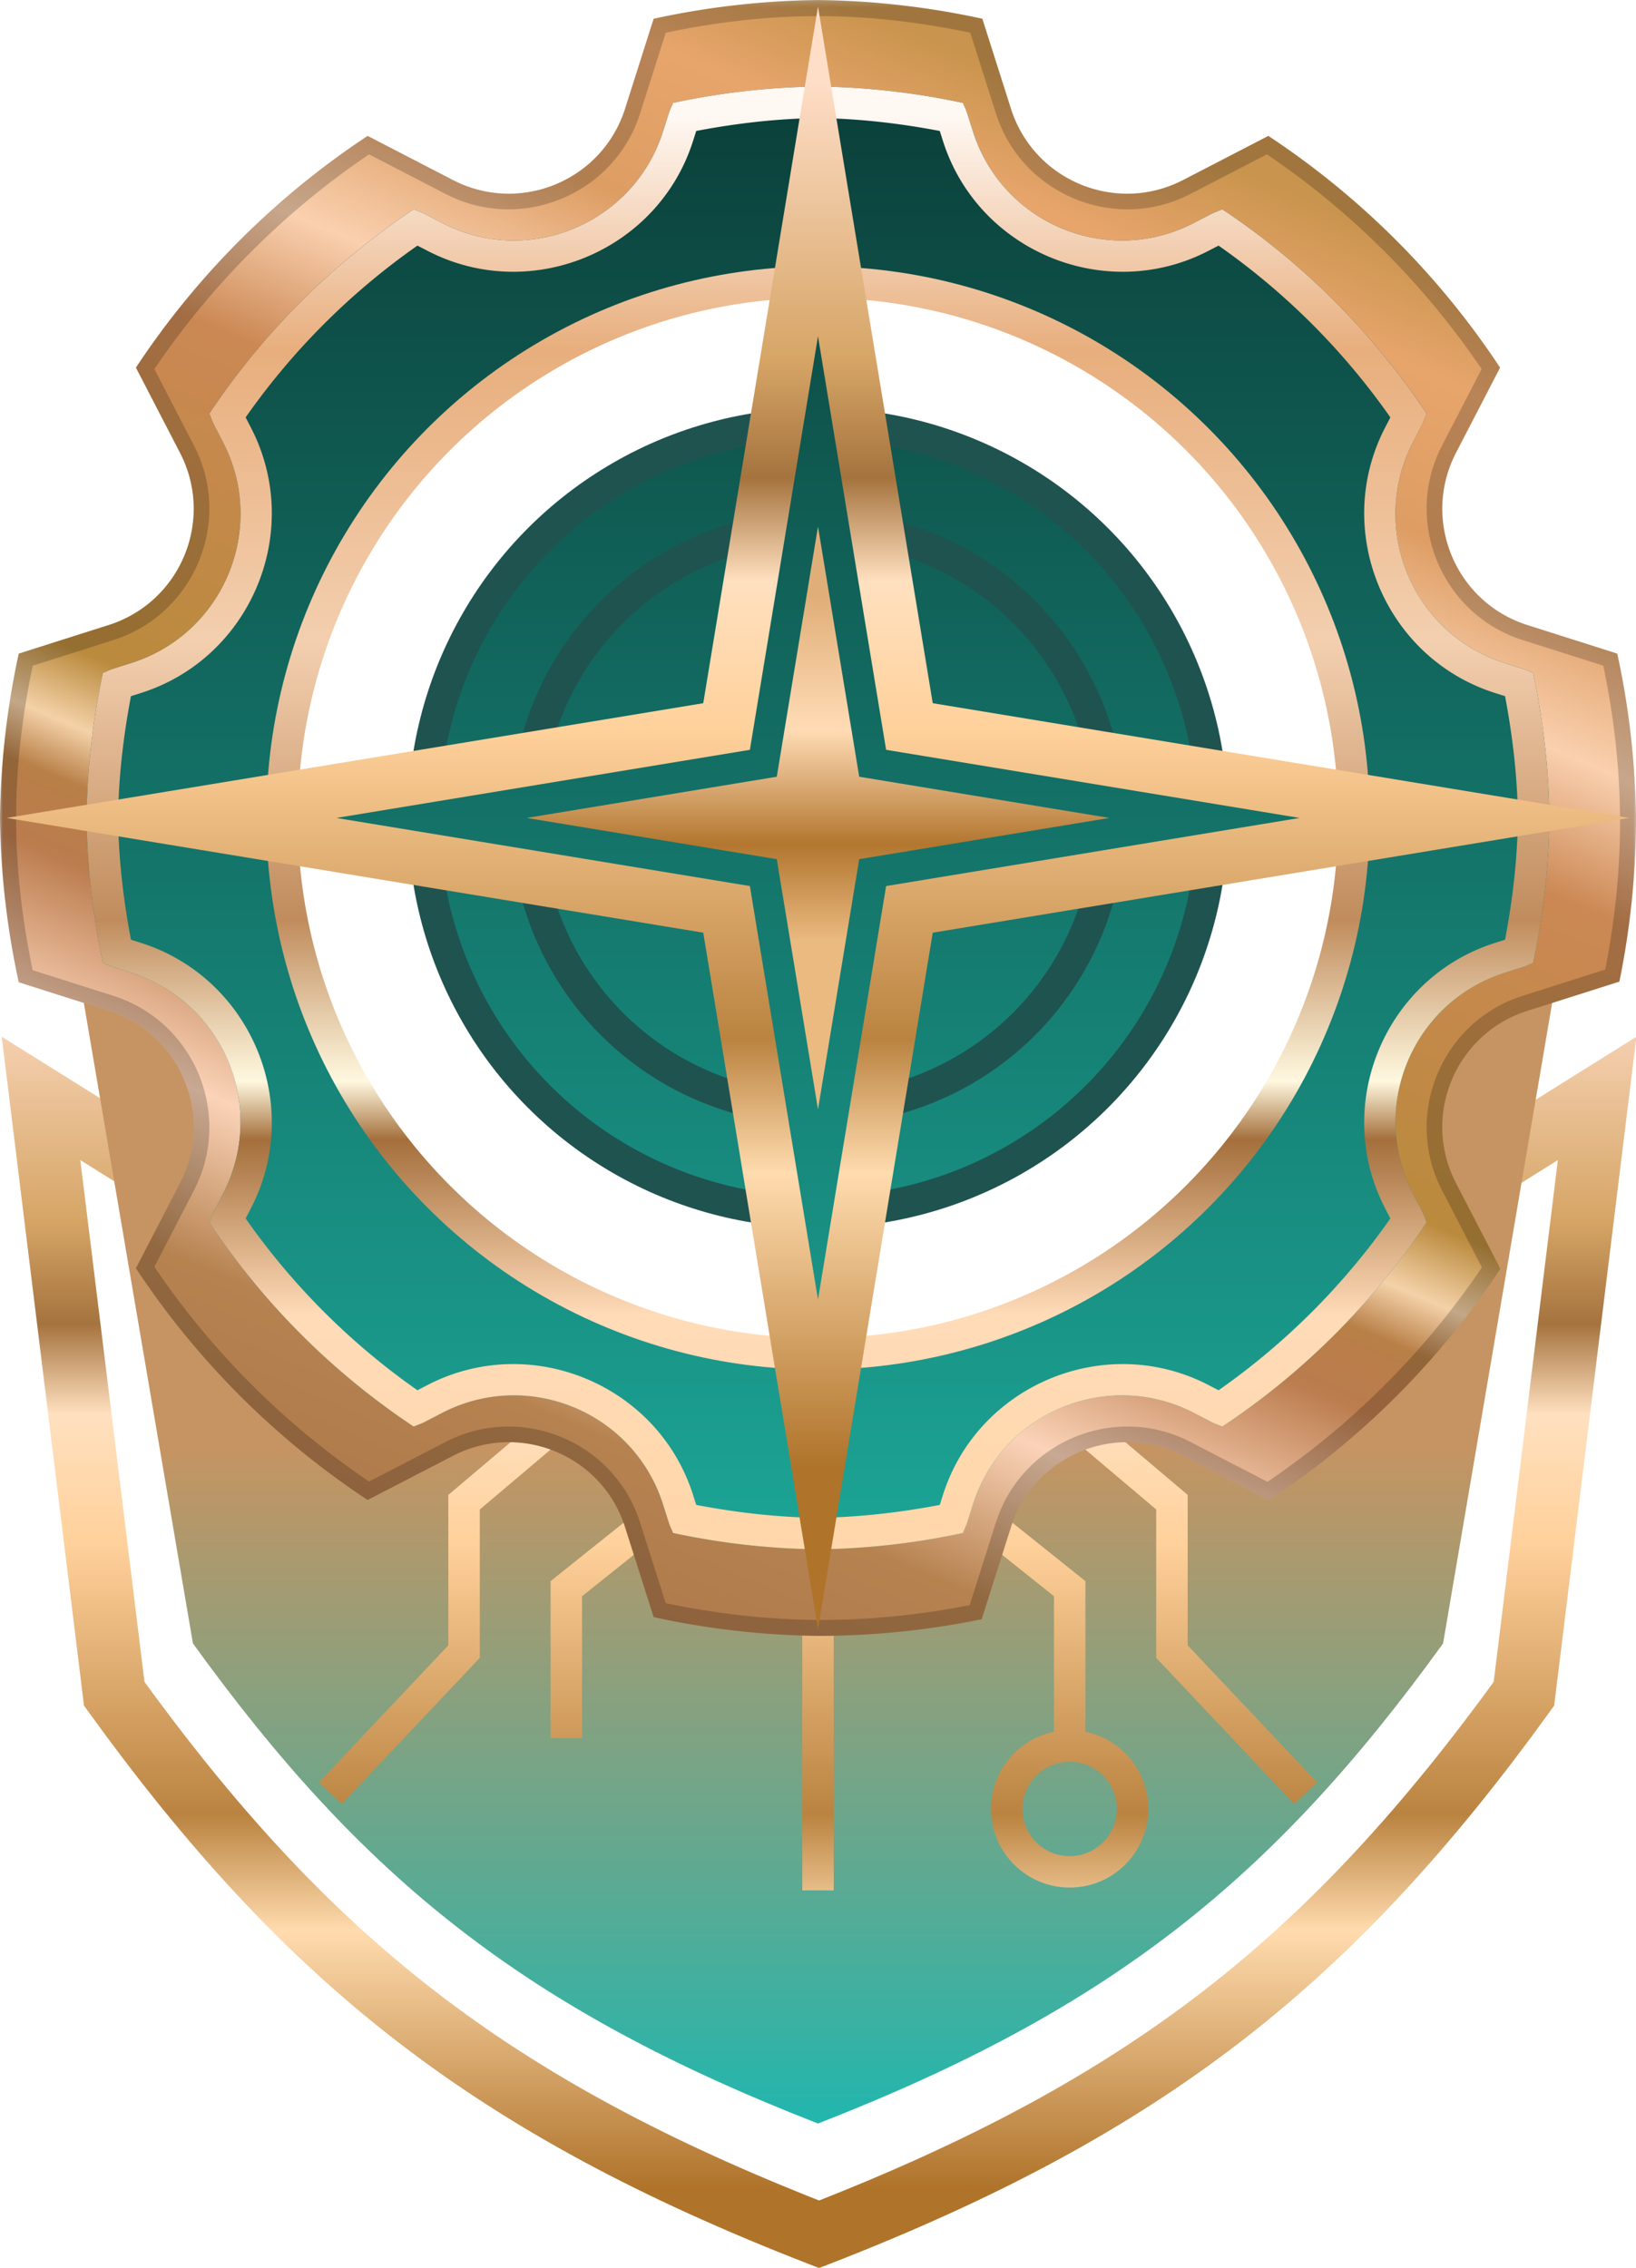 <svg xmlns="http://www.w3.org/2000/svg" xmlns:xlink="http://www.w3.org/1999/xlink" viewBox="0 0 290 402" fill="none">
  <title>DurHack 2024</title>
  <defs>
    <linearGradient id="f">
      <stop offset=".41" stop-color="#c69462"/>
      <stop offset="1" stop-color="#21b6ae"/>
    </linearGradient>
    <linearGradient id="a">
      <stop offset="0" stop-color="#ac7649"/>
      <stop offset=".14" stop-color="#b68250"/>
      <stop offset=".23" stop-color="#fbd3b8"/>
      <stop offset=".32" stop-color="#bb7c4e"/>
      <stop offset=".36" stop-color="#b87f47"/>
      <stop offset=".39" stop-color="#f4d1a8"/>
      <stop offset=".43" stop-color="#ba8a3d"/>
      <stop offset=".625" stop-color="#cb8854"/>
      <stop offset=".7" stop-color="#fad0af"/>
      <stop offset=".782" stop-color="#dd9d63"/>
      <stop offset=".866" stop-color="#e7a56c"/>
      <stop offset=".929" stop-color="#c9944d"/>
    </linearGradient>
    <linearGradient id="c">
      <stop offset="0" stop-color="#e0af79"/>
      <stop offset=".3" stop-color="#ffdbb5"/>
      <stop offset=".56" stop-color="#b2762f"/>
      <stop offset=".78" stop-color="#ebba81"/>
    </linearGradient>
    <linearGradient id="b">
      <stop offset="0" stop-color="#ffdec8"/>
      <stop offset=".19" stop-color="#d6a566"/>
      <stop offset=".27" stop-color="#a5733e"/>
      <stop offset=".34" stop-color="#ffe0bf"/>
      <stop offset=".44" stop-color="#ffd19b"/>
      <stop offset=".65" stop-color="#ba8340"/>
      <stop offset=".74" stop-color="#ffdbae"/>
      <stop offset=".94" stop-color="#af732a"/>
    </linearGradient>
    <linearGradient id="e" x1="15.348" x2="15.348" y1="15.348" y2="274.652" gradientUnits="userSpaceOnUse">
      <stop offset=".02" stop-color="#fff8f3"/>
      <stop offset=".18" stop-color="#e8ae7d"/>
      <stop offset=".38" stop-color="#f3cfaf"/>
      <stop offset=".57" stop-color="#c08c5d"/>
      <stop offset=".68" stop-color="#fff8df"/>
      <stop offset=".72" stop-color="#a46f3c"/>
      <stop offset=".84" stop-color="#ffdbb8"/>
      <stop offset=".98" stop-color="#ffd7aa"/>
    </linearGradient>
    <linearGradient id="d" x1="15.35" x2="15.35" y1="274.65" y2="15.35" gradientUnits="userSpaceOnUse">
      <stop offset="0" stop-color="#1ca596"/>
      <stop offset="1" stop-color="#0b3f39"/>
    </linearGradient>
    <linearGradient xlink:href="#a" id="k" x1="82.26" x2="206.475" y1="292.767" y2="-.021" gradientUnits="userSpaceOnUse"/>
    <linearGradient xlink:href="#b" id="r" x1="13.942" x2="13.942" y1="13.943" y2="276.058" gradientUnits="userSpaceOnUse"/>
    <linearGradient xlink:href="#c" id="s" x1="105.962" x2="105.962" y1="105.961" y2="184.038" gradientUnits="userSpaceOnUse"/>
    <linearGradient xlink:href="#b" id="g" x1="2.177" x2="2.177" y1="172.885" y2="401.742" gradientUnits="userSpaceOnUse"/>
    <linearGradient xlink:href="#f" id="h" x1="145" x2="145" y1="172.885" y2="376.443" gradientUnits="userSpaceOnUse"/>
    <filter id="p" width="140%" height="140%" x="-20%" y="-20%">
      <feDropShadow dx="0" dy="10" flood-color="#000" flood-opacity=".25" stdDeviation="5"/>
    </filter>
    <mask id="j" maskUnits="userSpaceOnUse">
      <path d="M0 0v402h290V0Zm145 49.94A94.419 95.06 0 0 1 239.418 145 94.419 95.06 0 0 1 145 240.059 94.419 95.06 0 0 1 50.582 145 94.419 95.06 0 0 1 145 49.94" fill="#fff"/>
    </mask>
  </defs>
  <g stroke="url(#g)" stroke-width="5.577">
    <path stroke-width="11.154" d="M29.708 208.75 7.271 194.716l6.491 52.777 6.49 52.777c34.075 47.093 66.526 73.076 124.94 95.81 58.413-22.734 90.865-48.717 124.94-95.81l12.98-105.554-23.42 14.65"/>
    <path fill="url(#h)" d="M34.2 291.339 14.054 173.059l4.179-4.179 13.931-2.786 5.572 9.751 20.896 44.577 18.11 11.145 68.259 29.254 80.796-32.04 11.144-23.681 18.859-29.254 10.395-9.751h5.573l4.178 6.965-20.145 118.28c-30.217 41.831-58.996 64.91-110.799 85.104-51.803-20.194-80.582-43.273-110.8-85.104Z"/>
    <path d="M145 287.168v47.947m30.674-64.634 13.942 11.154v26.49m-.001-57.164 18.125 15.337v26.49l23.702 25.097m-131.057-66.924-18.125 15.337v26.49l-23.702 25.097"/>
    <circle cx="145" cy="345.769" r="11.154"/>
    <circle cx="189.615" cy="320.673" r="11.154"/>
    <circle cx="100.385" cy="320.673" r="11.154"/>
    <path d="m114.326 270.481-13.942 11.154v26.49"/>
  </g>
  <g stroke-width="5.577">
    <path filter="url(#p)" d="M145-.001a145 145 0 0 0-29.131 3.324l-5.068 15.945c-4.058 12.764-18.629 18.799-30.523 12.643L65.17 24.093a145 145 0 0 0-41.076 41.076l7.818 15.107c6.156 11.894.119 26.466-12.645 30.523l-15.943 5.068A145 145 0 0 0 0 145a145 145 0 0 0 3.324 29.131l15.943 5.068c12.764 4.057 18.801 18.629 12.645 30.523l-7.818 15.107a145 145 0 0 0 41.076 41.076l15.107-7.818c11.895-6.156 26.466-.119 30.523 12.645l5.068 15.943A145 145 0 0 0 145 290a145.03 145.03 0 0 0 29.012-2.949l5.188-16.318c4.057-12.764 18.63-18.801 30.523-12.645l15.209 7.871a145 145 0 0 0 41.027-41.027l-7.871-15.209c-6.156-11.894-.119-26.466 12.645-30.523l16.318-5.188A145 145 0 0 0 290 145a145 145 0 0 0-3.324-29.131l-15.943-5.068c-12.764-4.058-18.8-18.629-12.645-30.523l7.818-15.107A145 145 0 0 0 224.83 24.093l-15.107 7.818c-11.893 6.156-26.466.121-30.523-12.643L174.131 3.324A145 145 0 0 0 145-.001" mask="url(#j)" fill="url(#k)"/>
    <path filter="url(#p)" d="M145 15.348a129.65 129.65 0 0 0-25.695 2.897c-.235.603-.527 1.149-.729 1.783l-1.039 3.274C112.329 39.679 93.629 47.423 78.365 39.523l-3.048-1.578c-.662-.343-1.328-.549-1.992-.835a129.65 129.65 0 0 0-36.214 36.214c.285.664.492 1.33.835 1.992l1.578 3.048c7.9 15.263.154 33.964-16.225 39.171l-3.272 1.039c-.635.202-1.181.496-1.785.731a129.65 129.65 0 0 0-2.895 25.693 129.65 129.65 0 0 0 2.895 25.694c.604.235 1.15.529 1.785.731l3.272 1.039c16.379 5.207 24.125 23.908 16.225 39.171l-1.578 3.048c-.343.662-.549 1.328-.834 1.992a129.65 129.65 0 0 0 36.214 36.214c.664-.285 1.33-.492 1.992-.835l3.048-1.58c15.263-7.899 33.964-.152 39.171 16.227l1.039 3.271c.202.635.496 1.181.731 1.785A129.65 129.65 0 0 0 145 274.651a129.65 129.65 0 0 0 25.694-2.895c.235-.603.529-1.15.731-1.785l1.039-3.272c5.207-16.379 23.908-24.126 39.171-16.227l3.048 1.58c.662.343 1.328.549 1.992.835a129.65 129.65 0 0 0 36.214-36.214c-.285-.664-.492-1.33-.835-1.992l-1.58-3.048c-7.899-15.263-.152-33.964 16.227-39.171l3.271-1.039c.635-.202 1.181-.496 1.785-.731a129.65 129.65 0 0 0 2.895-25.693 129.65 129.65 0 0 0-2.895-25.694c-.604-.235-1.15-.529-1.785-.731l-3.272-1.039c-16.379-5.207-24.126-23.908-16.227-39.171l1.58-3.048c.343-.662.549-1.328.835-1.992a129.65 129.65 0 0 0-36.214-36.214c-.664.285-1.33.492-1.992.835l-3.048 1.578c-15.263 7.9-33.964.156-39.171-16.223l-1.039-3.274c-.202-.634-.494-1.18-.729-1.783A129.65 129.65 0 0 0 145 15.348" mask="url(#j)" fill="url(#d)"/>
    <circle cx="145" cy="145" r="95" stroke="url(#e)"/>
    <circle cx="145" cy="145" r="69.891" fill="url(#d)" stroke="#1f5350"/>
    <circle cx="145" cy="145" r="51.66" stroke="#1f5350"/>
    <path d="M145-.001a145 145 0 0 0-29.131 3.324l-5.068 15.945c-4.058 12.764-18.629 18.799-30.523 12.643L65.17 24.093a145 145 0 0 0-41.076 41.076l7.818 15.107c6.156 11.894.119 26.466-12.645 30.523l-15.943 5.068A145 145 0 0 0 0 145a145 145 0 0 0 3.324 29.131l15.943 5.068c12.764 4.057 18.801 18.629 12.645 30.523l-7.818 15.107a145 145 0 0 0 41.076 41.076l15.107-7.818c11.895-6.156 26.466-.119 30.523 12.645l5.068 15.943A145 145 0 0 0 145 290a145.03 145.03 0 0 0 29.012-2.949l5.188-16.318c4.057-12.764 18.63-18.801 30.523-12.645l15.209 7.871a145 145 0 0 0 41.027-41.027l-7.871-15.209c-6.156-11.894-.119-26.466 12.645-30.523l16.318-5.188A145 145 0 0 0 290 145a145 145 0 0 0-3.324-29.131l-15.943-5.068c-12.764-4.058-18.8-18.629-12.645-30.523l7.818-15.107A145 145 0 0 0 224.83 24.093l-15.107 7.818c-11.893 6.156-26.466.121-30.523-12.643L174.131 3.324A145 145 0 0 0 145-.001m-.012 2.859c8.765-.001 17.535.977 27 2.934l4.553 14.322c4.564 14.359 21.083 21.199 34.463 14.274l13.572-7.024a142.12 142.12 0 0 1 38.059 38.059l-7.023 13.572c-6.925 13.381-.083 29.898 14.275 34.463l14.32 4.553c3.921 18.968 3.863 35.686.351 53.865l-14.672 4.664c-14.359 4.564-21.201 21.082-14.275 34.463l7.076 13.674a142.12 142.12 0 0 1-38.01 38.01l-13.674-7.076c-13.38-6.926-29.898-.083-34.463 14.275l-4.664 14.672c-18.218 3.519-34.934 3.562-53.865-.352l-4.553-14.32c-4.565-14.358-21.082-21.201-34.463-14.275l-13.572 7.024a142.12 142.12 0 0 1-38.059-38.059l7.024-13.572c6.926-13.381.083-29.898-14.275-34.463L5.793 171.988c-3.907-18.901-3.913-35.046 0-53.977l14.32-4.553c14.358-4.565 21.201-21.082 14.275-34.463l-7.024-13.572a142.12 142.12 0 0 1 38.059-38.059l13.572 7.024c13.381 6.925 29.898.085 34.463-14.274l4.553-14.322c9.451-1.954 18.211-2.933 26.977-2.934" fill="#000" fill-opacity=".2"/>
    <path d="M145 15.347a129.65 129.65 0 0 0-25.695 2.896c-.235.603-.527 1.149-.729 1.783l-1.039 3.273c-5.207 16.378-23.909 24.122-39.172 16.223l-3.047-1.576c-.662-.343-1.328-.55-1.992-.836a129.65 129.65 0 0 0-36.215 36.215c.285.664.491 1.33.834 1.992l1.578 3.047c7.9 15.263.154 33.965-16.225 39.172l-3.272 1.039c-.635.202-1.181.495-1.785.731a129.65 129.65 0 0 0-2.894 25.693 129.65 129.65 0 0 0 2.894 25.693c.604.235 1.15.529 1.785.73l3.272 1.041c16.379 5.207 24.125 23.907 16.225 39.17l-1.578 3.047c-.343.662-.549 1.328-.834 1.992a129.65 129.65 0 0 0 36.215 36.215c.664-.285 1.33-.491 1.992-.834l3.047-1.58c15.263-7.899 33.965-.153 39.172 16.227l1.039 3.271c.202.635.495 1.182.73 1.785A129.65 129.65 0 0 0 145 274.652a129.65 129.65 0 0 0 25.693-2.894c.235-.603.529-1.151.73-1.785l1.039-3.272c5.207-16.379 23.909-24.125 39.172-16.227l3.047 1.58c.662.343 1.328.549 1.992.834a129.65 129.65 0 0 0 36.215-36.215c-.285-.664-.491-1.33-.834-1.992l-1.58-3.047c-7.899-15.263-.153-33.963 16.227-39.17l3.272-1.041c.635-.202 1.181-.495 1.785-.73a129.65 129.65 0 0 0 2.894-25.693 129.65 129.65 0 0 0-2.894-25.693c-.604-.235-1.15-.529-1.785-.73l-3.272-1.039c-16.379-5.207-24.125-23.909-16.227-39.172l1.58-3.047c.343-.662.549-1.328.834-1.992a129.65 129.65 0 0 0-36.215-36.215c-.664.285-1.33.493-1.992.836l-3.047 1.576c-15.263 7.9-33.965.156-39.172-16.223l-1.039-3.273c-.202-.634-.493-1.18-.729-1.783A129.65 129.65 0 0 0 145 15.347m0 5.582c7.253.094 14.464.931 21.586 2.287l.562 1.773c6.221 19.569 28.813 28.924 47.049 19.486l1.807-.936a123.92 123.92 0 0 1 30.453 30.453l-.935 1.807v.002c-9.438 18.236-.079 40.828 19.49 47.049l1.774.562c1.355 7.122 2.194 14.333 2.287 21.586-.093 7.253-.931 14.464-2.287 21.586l-1.774.562c-19.57 6.221-28.928 28.812-19.49 47.049v.002l.935 1.807c-8.302 11.857-18.596 22.151-30.453 30.453l-1.805-.938h-.002c-18.236-9.438-40.828-.079-47.049 19.49l-.562 1.774c-7.122 1.355-14.333 2.194-21.586 2.287-7.253-.093-14.464-.931-21.586-2.287l-.562-1.774c-6.221-19.57-28.812-28.928-47.049-19.49h-.002l-1.805.938a123.92 123.92 0 0 1-30.455-30.455l.936-1.805v-.002c9.439-18.236.081-40.828-19.488-47.049l-1.774-.562c-1.355-7.122-2.194-14.333-2.287-21.586.093-7.253.931-14.464 2.287-21.586l1.774-.562c19.569-6.221 28.927-28.812 19.488-47.049l-.936-1.807a123.92 123.92 0 0 1 30.455-30.455l1.807.935c18.236 9.438 40.828.083 47.049-19.486l.562-1.773c7.122-1.356 14.333-2.193 21.586-2.287" fill="url(#e)" />
  </g>
  <path fill="url(#d)" stroke="url(#r)" stroke-miterlimit="10" stroke-width="9.5" filter="url(#p)" d="m161.207 128.792 98.398 16.208-98.398 16.208-16.208 98.398-16.208-98.398-98.397-16.208 98.397-16.208 16.208-98.397z"/>
  <path fill="url(#s)" d="m144.999 93.34 7.306 44.354 44.354 7.306-44.354 7.306-7.306 44.353-7.305-44.353L93.34 145l44.354-7.306z"/>
</svg>
